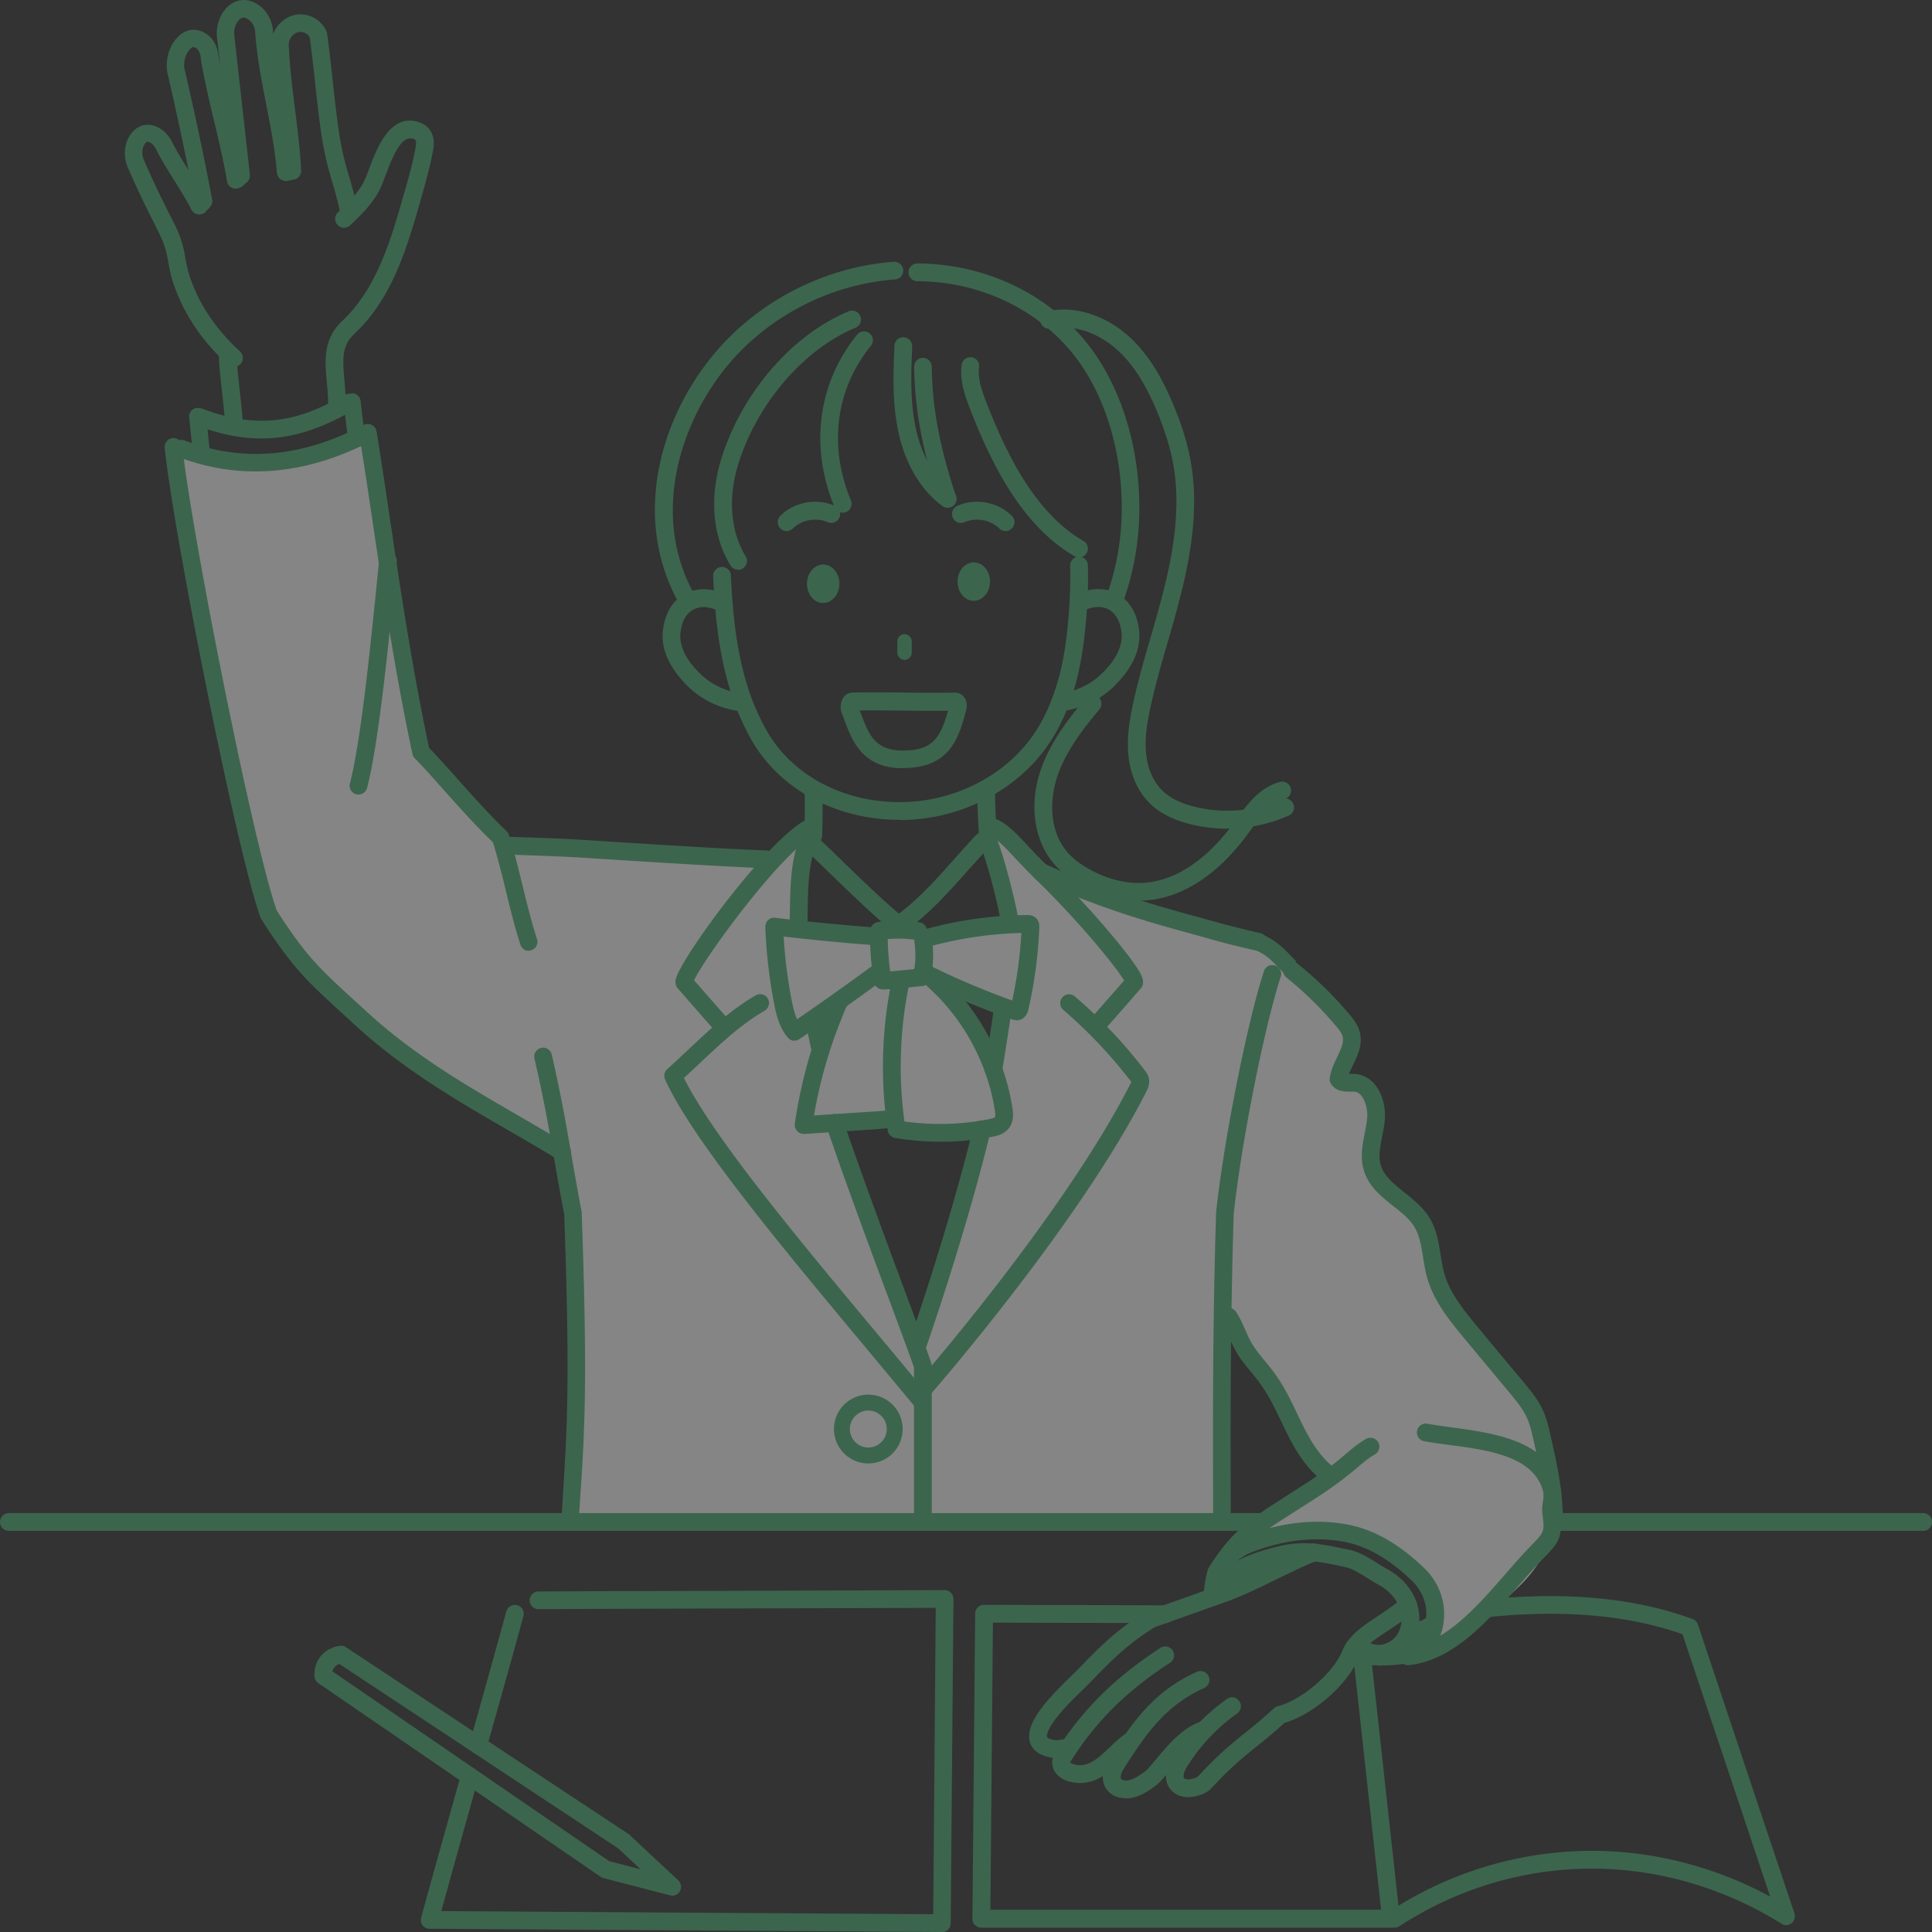 <svg xmlns="http://www.w3.org/2000/svg" width="170" height="170" fill="none"><rect width="100%" height="100%" fill="#333333" stroke="none"/><g clip-path="url(#a)" opacity=".4"><path fill="#fff" d="m80.795 81.932-3.144-.19c-.148.274-.306.55-.454.825q-4.463-.51-8.927-1.016c-.137 3.269.401 6.38 1.572 9.352 1.351-.962 2.691-1.936 4.042-2.898-.38.835-.76 1.756-1.13 2.761a33 33 0 0 0-.6 1.799s-.222.709-.423 1.47c-.517 1.936-.897 4.232-.981 4.782 2.627-.306 5.255-.158 7.892-.465.096.434.19.867.296 1.301 7.386.455 9.55-.941 9.55-.941.58-.201-1.32-6.539-4.717-11.628 2.015.677 4.03 1.344 6.035 2.02a54.6 54.6 0 0 0 .823-7.744c-3.06.022-6.12.561-9.18 1.355-.221-.254-.443-.508-.654-.762z"/><path fill="#fff" d="M136.614 131.531c-.042-1.185-.158-3.851-1.351-6.612-.664-1.545-2.025-3.153-4.758-6.37-2.87-3.396-3.303-3.512-3.852-4.888-1.118-2.803.095-3.766-1.118-5.914-1.478-2.624-3.778-2.031-4.506-4.327-.538-1.714.559-2.613.053-5.311a9.6 9.6 0 0 0-1.024-2.825c-.802-.074-1.593-.138-2.395-.212.485-.592 1.625-2.169 1.256-3.883-.116-.529-.38-1.1-2.068-2.867a46 46 0 0 0-3.335-3.163c-1.076-.783-2.142-1.566-3.218-2.349-6.015-1.799-12.019-3.587-18.033-5.385-1.804-1.735-3.62-3.47-5.424-5.206l2.121 8.782c.549.116 1.098.243 1.646.36l-.823 7.744-1.52-.317c-.263 1.724-.527 3.449-.801 5.173.338 1.672.675 3.344 1.013 5.005-.707.264-1.414.529-2.121.804-1.857 6.02-3.725 12.04-5.582 18.06-2.459-6.38-4.928-12.749-7.386-19.129-.992.127-1.984.254-2.976.37.549-2.073 1.097-4.147 1.646-6.231-.306-1.016-.601-2.032-.907-3.047-.496.36-.992.709-1.488 1.068a24.4 24.4 0 0 1-1.171-4.898 23.3 23.3 0 0 1-.159-4.423c.676.096 1.351.18 2.037.275a33.094 33.094 0 0 1 .918-8.983c-1.52 1.207-2.364 1.588-3.883 2.805-6.975-.614-16.683-.614-23.14-1.228-.211.254-6.025-6.781-7.218-8.21-.506-.613-4.347-27.994-4.674-28.09-2.364 2.518-14.614 4-17.126 1.238.148 1.164 5.74 34.047 7.292 37.411.76 1.64 1.181 5.068 2.722 6.147-.211.265 9.138 9.554 13.285 12.284.538.349 10.224 5.723 10.71 6.178 1.466 1.386 2.1 26.556.749 32.576h57.718c.032-5.988.074-11.987.106-17.975.527.931 1.35 2.285 2.49 3.862.791 1.089 1.15 1.481 1.699 2.253.77 1.079 1.741 2.698 2.575 4.962l2.532 2.931a4661 4661 0 0 0-7.334 5.332c1.647-.529 4.601-1.217 8.062-.487 2.532.529 4.2 1.577 4.696 1.905 1.276.836 2.532 1.661 3.239 3.248 1.024 2.317.158 4.655-.137 5.353a31.3 31.3 0 0 0 4.864-3.089c2.712-2.105 5.086-3.957 5.878-7.067.295-1.154.263-2.042.2-3.619z"/><path fill="#48AE74" d="M72.195 93.22a.78.78 0 0 1-.76-.624c-.168-.793-.39-1.872-.516-2.518a.78.78 0 1 1 1.53-.307c.126.646.358 1.725.517 2.519a.792.792 0 0 1-.76.952zM81.207 134.271a.78.78 0 0 1-.781-.783v-13.151c-.243-.73-1.013-2.803-1.973-5.396-1.668-4.475-3.957-10.611-5.751-15.88a.78.78 0 0 1 .485-.995.777.777 0 0 1 .992.487c1.794 5.248 4.073 11.363 5.74 15.838 1.066 2.867 1.836 4.941 2.037 5.597a.8.8 0 0 1 .031.233v13.267a.78.78 0 0 1-.78.783M70.264 82.006h-.02a.78.78 0 0 1-.76-.804c0-.328.01-.667.02-1.037.032-2.084.075-4.666.908-6.443a.78.78 0 0 1 1.045-.37c.39.18.559.655.37 1.047-.697 1.47-.729 3.872-.76 5.798 0 .37-.011.72-.022 1.058a.783.783 0 0 1-.78.761zM87.411 94.871s-.084 0-.127-.01a.786.786 0 0 1-.643-.9c.264-1.566.58-3.608.812-5.195a.784.784 0 0 1 .887-.656.785.785 0 0 1 .654.89c-.232 1.597-.549 3.639-.813 5.215a.78.78 0 0 1-.77.656"/><path fill="#48AE74" d="M80.732 119.152a.775.775 0 0 1-.739-1.037c.032-.095 3.503-10.04 5.645-18.917a.79.79 0 0 1 .94-.582.79.79 0 0 1 .58.942c-2.153 8.951-5.656 18.97-5.688 19.065a.78.78 0 0 1-.738.519zM88.804 81.646a.78.78 0 0 1-.77-.666c-.2-1.355-1.372-5.936-1.92-6.899a.78.78 0 0 1 .295-1.068.78.78 0 0 1 1.065.296c.686 1.206 1.89 6.052 2.1 7.427a.785.785 0 0 1-.654.889h-.116z"/><path fill="#48AE74" d="M81.143 124.114a.78.78 0 0 1-.601-.285c-1.33-1.608-2.754-3.312-4.115-4.952-7.608-9.12-15.47-18.547-17.907-23.89a.8.8 0 0 1 .19-.91c.602-.539 1.203-1.11 1.794-1.66 1.857-1.746 3.778-3.555 5.993-4.835a.786.786 0 0 1 1.066.285.79.79 0 0 1-.285 1.069c-2.057 1.185-3.915 2.93-5.708 4.623-.454.424-.918.868-1.393 1.291 2.606 5.237 10.14 14.273 17.442 23.022a1268 1268 0 0 1 4.126 4.962.78.78 0 0 1-.106 1.101.82.82 0 0 1-.496.179M96.75 90.703a.785.785 0 0 1-.58-1.301c.41-.456 1.434-1.64 2.194-2.498.242-.285.422-.486.548-.624-.717-1.238-4.178-5.438-7.818-8.95l-.032-.032c-.644-.624-1.203-1.228-1.699-1.746-.897-.963-1.614-1.725-2.269-2.02a.783.783 0 0 1 .644-1.428c.94.422 1.752 1.29 2.765 2.38a45 45 0 0 0 1.646 1.692 83 83 0 0 1 5.814 6.264c.812.973 1.467 1.82 1.91 2.465.464.677 1.044 1.513.464 2.116-.042.042-.412.465-.802.92-.75.857-1.783 2.042-2.205 2.508a.8.8 0 0 1-.58.264zm2.458-4.772-.01.01z"/><path fill="#48AE74" d="M63.258 90.703a.77.77 0 0 1-.58-.265c-.39-.444-1.33-1.513-2.079-2.37-.443-.508-.865-.994-.929-1.058a.9.9 0 0 1-.221-.783c.274-1.693 8.061-12.368 11.501-14.103a.775.775 0 0 1 1.045.35.78.78 0 0 1-.348 1.047c-2.839 1.439-9.645 10.707-10.573 12.738.137.159.359.413.696.793.707.815 1.678 1.915 2.068 2.35a.776.776 0 0 1-.063 1.1.76.76 0 0 1-.517.2m-2.47-4.772.012.01zM81.386 122.845a.776.776 0 0 1-.59-1.291c.126-.148 12.84-14.728 18.676-26.196.02-.032.053-.106.074-.159a42.51 42.51 0 0 0-5.983-6.337.777.777 0 0 1-.085-1.1.77.77 0 0 1 1.098-.085 43 43 0 0 1 6.141 6.485c.116.159.316.413.38.762.095.497-.127.92-.243 1.153-5.92 11.649-18.761 26.366-18.888 26.514a.77.77 0 0 1-.59.264z"/><path fill="#48AE74" d="M71.12 75.415h-.032a.77.77 0 0 1-.75-.805c0-.158.021-.2.275-.835.052-.138.126-.318.168-.424.043-1.428.043-2.264.022-3.66 0-.434.337-.783.77-.794.422 0 .78.339.791.773.021 1.46.032 2.306-.02 3.85 0 .16-.022.202-.275.837-.064.158-.159.402-.19.486a.78.78 0 0 1-.75.582zM86.957 74.843a.79.79 0 0 1-.78-.72c-.085-1.026-.19-3.702-.18-4.475 0-.433.37-.772.791-.772.433 0 .77.37.77.793-.01.72.096 3.344.18 4.317a.783.783 0 0 1-.707.846h-.063z"/><path fill="#48AE74" d="M78.474 81.646a.77.77 0 0 1-.496-.18c-1.34-1.121-3.461-3.174-5.012-4.676a80 80 0 0 0-1.583-1.513l-.327-.296a.785.785 0 0 1-.053-1.1.78.78 0 0 1 1.097-.053s.053.042.117.105l.21.201c.338.318.93.879 1.604 1.545 1.53 1.481 3.63 3.513 4.928 4.592.327.275.38.772.095 1.1a.78.78 0 0 1-.601.286z"/><path fill="#48AE74" d="M79.075 82.154a.76.76 0 0 1-.644-.339.783.783 0 0 1 .201-1.09c1.994-1.375 3.714-3.31 5.37-5.173a109 109 0 0 1 1.837-2.031.78.78 0 0 1 1.108-.032.787.787 0 0 1 .031 1.11c-.601.646-1.213 1.334-1.804 1.99-1.72 1.936-3.503 3.936-5.656 5.427a.76.76 0 0 1-.443.138M67.415 76.398h-.031c-4.084-.158-11.354-.624-16.166-.93-2.3-.149-5.94-.244-6.531-.276a.79.79 0 0 1-.75-.814.787.787 0 0 1 .813-.752c.612.032 4.168.117 6.563.276 4.801.306 12.061.782 16.123.93a.78.78 0 0 1 .75.815.78.78 0 0 1-.781.751zM50.195 134.271h-.053a.78.78 0 0 1-.728-.836c.042-.592.074-1.153.106-1.692.063-.963.116-1.873.168-2.762v-.021c.306-5.216.38-10.072-.042-22.112-.37-1.894-.644-3.502-.918-5.058-.453-2.645-.886-5.13-1.699-8.643a.79.79 0 0 1 .58-.942.787.787 0 0 1 .94.582c.812 3.555 1.255 6.073 1.71 8.728.274 1.566.548 3.185.917 5.089 0 .043.01.085.01.127.423 12.136.349 17.045.043 22.314v.021c-.053.899-.116 1.809-.18 2.772-.031.539-.073 1.1-.105 1.693a.777.777 0 0 1-.78.73zM110.709 83.667c-.052 0-.116 0-.168-.021-2.185-.487-3.366-.825-4.612-1.175-.4-.116-.801-.222-1.255-.349-4.738-1.29-8.442-2.465-13.39-4.676a.797.797 0 0 1-.401-1.037.794.794 0 0 1 1.034-.402c4.853 2.169 8.504 3.322 13.158 4.592.464.127.876.243 1.277.349 1.287.36 2.395.667 4.526 1.153a.777.777 0 0 1 .591.931.79.79 0 0 1-.76.614zM107.523 134.271a.78.78 0 0 1-.781-.783v-1.777c-.021-7.205-.032-15.373.264-24.99v-.064c.686-6.337 2.722-16.632 4.21-21.202a.77.77 0 0 1 .981-.497.774.774 0 0 1 .496.984c-1.456 4.475-3.461 14.6-4.136 20.853-.296 9.575-.285 17.711-.264 24.905v1.778a.78.78 0 0 1-.781.783zM85.702 49.483c-.792 0-1.435.74-1.446 1.682 0 .931.633 1.703 1.414 1.703.791 0 1.435-.74 1.446-1.682 0-.93-.633-1.703-1.414-1.703M72.449 49.673c-.792 0-1.435.74-1.446 1.683 0 .93.633 1.703 1.414 1.703.791 0 1.435-.74 1.446-1.682 0-.931-.633-1.704-1.414-1.704M79.423 67.596c-3.545 0-4.453-2.433-5.117-4.221-.085-.223-.159-.434-.243-.635-.169-.402-.106-.974.137-1.344a.97.97 0 0 1 .77-.455c1.52-.032 3.06-.021 4.548 0 1.478.021 3.008.032 4.495 0 .306 0 .602.127.802.381.233.296.317.709.211 1.1-.707 2.825-1.614 5.163-5.613 5.163zm-3.777-5.089c.042.106.084.212.126.328.644 1.714 1.193 3.206 3.662 3.206s3.282-.931 3.978-3.502c-1.309.02-2.617 0-3.894-.01-1.266-.011-2.574-.033-3.872-.011z"/><path fill="#48AE74" d="M79.128 72.135q-.539 0-1.076-.032c-2.47-.159-4.854-.857-6.89-2.02-2.174-1.239-3.937-2.995-5.097-5.08a21.8 21.8 0 0 1-1.868-4.443c-1.023-3.375-1.308-6.877-1.446-9.86v-.032a.78.78 0 0 1 .781-.783c.433 0 .77.339.781.762.137 2.878.412 6.253 1.382 9.469a20 20 0 0 0 1.742 4.126c1.023 1.83 2.585 3.386 4.516 4.486 1.836 1.047 3.978 1.682 6.215 1.82 2.88.19 5.73-.455 8.23-1.841 2.079-1.153 3.778-2.772 4.928-4.666.802-1.322 1.424-2.856 1.878-4.55l.021-.073c.76-2.9 1.013-7.026.94-9.639a.78.78 0 1 1 1.56-.042c.085 2.687-.189 6.94-.96 9.987l-.02.096c-.486 1.872-1.182 3.576-2.069 5.036-1.287 2.126-3.186 3.936-5.508 5.226a16.43 16.43 0 0 1-8.008 2.074z"/><path fill="#48AE74" d="M64.936 62.55s-.085 0-.137-.011c-1.172-.201-2.881-.752-4.327-2.201-1.656-1.661-2.374-3.354-2.12-5.036.274-1.862 1.245-2.709 2.004-3.09 1.646-.825 3.26-.02 3.567.149a.785.785 0 0 1-.76 1.375c-.042-.021-1.129-.614-2.11-.116-.633.317-1.024.962-1.161 1.925-.264 1.756 1.203 3.216 1.678 3.693 1.16 1.153 2.532 1.597 3.492 1.767a.784.784 0 0 1-.137 1.555zM93.637 62.55a.78.78 0 0 1-.77-.646.79.79 0 0 1 .632-.91c.95-.17 2.332-.603 3.493-1.767.486-.476 1.942-1.947 1.678-3.692-.148-.963-.538-1.608-1.16-1.926-.982-.497-2.069.095-2.111.116a.785.785 0 0 1-.76-1.375c.306-.17 1.92-.973 3.567-.148.76.38 1.73 1.227 2.004 3.09.254 1.682-.464 3.374-2.12 5.035-1.446 1.45-3.145 1.99-4.327 2.201-.042 0-.095.01-.137.01zM88.487 46.732a.77.77 0 0 1-.548-.222c-.781-.772-2.068-1.005-3.07-.56a.78.78 0 0 1-1.035-.403.783.783 0 0 1 .401-1.037c1.593-.709 3.567-.349 4.801.878a.787.787 0 0 1 0 1.111.77.77 0 0 1-.56.233zM69.22 46.732a.78.78 0 0 1-.56-.233.797.797 0 0 1 0-1.11c1.235-1.228 3.208-1.588 4.802-.879.39.18.57.635.4 1.037a.794.794 0 0 1-1.033.402c-1.003-.444-2.29-.211-3.071.56a.77.77 0 0 1-.549.223z"/><path stroke="#48AE74" stroke-linecap="round" stroke-linejoin="round" stroke-width="1.27" d="M79.592 56.434v.995"/><path fill="#48AE74" d="M64.946 50.128a.77.77 0 0 1-.664-.37c-1.552-2.508-1.868-5.861-.866-9.215.823-2.762 2.28-5.45 4.221-7.777 2.047-2.454 4.474-4.306 7.038-5.374.401-.17.855.02 1.024.423a.78.78 0 0 1-.422 1.026c-4.601 1.904-8.758 6.792-10.362 12.157-.866 2.92-.612 5.819.696 7.945a.78.78 0 0 1-.253 1.08.74.74 0 0 1-.412.116z"/><path fill="#48AE74" d="M74.158 45.113a.78.78 0 0 1-.718-.476c-2.215-5.28-1.477-10.96 1.984-15.193a.773.773 0 0 1 1.098-.105c.337.275.38.772.105 1.1-3.091 3.777-3.746 8.855-1.751 13.585a.786.786 0 0 1-.718 1.09M83.38 44.669a.83.83 0 0 1-.464-.148c-1.857-1.365-3.218-3.618-3.83-6.348-.57-2.518-.507-5.11-.38-7.755a.765.765 0 0 1 .812-.74c.433.02.76.38.75.814-.117 2.539-.18 5.015.348 7.342.527 2.36 1.677 4.296 3.24 5.438a.78.78 0 0 1-.465 1.408z"/><path fill="#48AE74" d="M83.38 44.669a.78.78 0 0 1-.738-.54c-1.478-4.465-2.153-8.115-2.206-11.85 0-.433.338-.782.77-.793.423 0 .77.339.781.772.043 3.608.686 7.004 2.121 11.374a.77.77 0 0 1-.496.984.7.7 0 0 1-.242.042zM94.956 49.06a.75.75 0 0 1-.39-.106c-4.76-2.75-7.419-8.38-9.213-12.971-.474-1.217-.917-2.529-.738-3.883a.777.777 0 1 1 1.54.212c-.137.994.233 2.041.644 3.11 1.699 4.348 4.2 9.67 8.536 12.178.37.211.507.698.285 1.068a.78.78 0 0 1-.675.392zM60.293 53.25a.77.77 0 0 1-.686-.413c-1.91-3.555-2.459-7.681-1.562-11.945.813-3.894 2.818-7.692 5.624-10.697 3.884-4.137 9.339-6.75 14.995-7.162a.78.78 0 0 1 .116 1.555c-5.266.38-10.352 2.814-13.97 6.676-4.602 4.909-7.756 13.521-3.831 20.821a.783.783 0 0 1-.686 1.154z"/><path fill="#48AE74" d="M98.1 53.461a.8.8 0 0 1-.264-.042.785.785 0 0 1-.464-1.005 22.7 22.7 0 0 0 1.33-7.502c.063-5.523-1.7-10.855-4.717-14.283-3.271-3.724-8.104-5.861-13.264-5.882a.78.78 0 0 1-.78-.783c0-.434.358-.772.78-.783 5.603.021 10.858 2.36 14.425 6.411 3.26 3.703 5.17 9.438 5.107 15.342a24.4 24.4 0 0 1-1.425 8.02.78.78 0 0 1-.739.517z"/><path fill="#48AE74" d="M107.955 72.918a13.2 13.2 0 0 1-3.155-.381c-1.603-.392-2.806-1.016-3.693-1.915-1.055-1.058-1.71-2.624-1.836-4.38-.116-1.566.159-3.08.465-4.497.422-1.915.97-3.82 1.508-5.66.465-1.598.94-3.259 1.33-4.899.992-4.19 1.192-7.522.633-10.495-.243-1.302-.675-2.687-1.298-4.243-1.055-2.592-2.195-4.39-3.598-5.66-1.72-1.555-3.957-2.275-5.835-1.873a.79.79 0 0 1-.929-.603.79.79 0 0 1 .602-.93c2.406-.509 5.096.327 7.207 2.242 1.582 1.439 2.849 3.418 3.988 6.232.676 1.65 1.129 3.131 1.393 4.539.602 3.195.401 6.74-.644 11.15a104 104 0 0 1-1.35 4.974c-.528 1.82-1.066 3.692-1.477 5.565-.285 1.29-.539 2.676-.433 4.03.105 1.397.601 2.603 1.393 3.397.675.688 1.646 1.174 2.954 1.492a11.9 11.9 0 0 0 7.587-.677c.39-.18.855 0 1.034.402a.783.783 0 0 1-.401 1.036 13.35 13.35 0 0 1-5.434 1.143z"/><path fill="#48AE74" d="M100.179 79.266c-1.667 0-3.409-.477-5.065-1.397-1.002-.56-1.783-1.174-2.385-1.873-1.678-1.957-2.163-4.983-1.266-7.903.78-2.54 2.427-4.708 4.084-6.676a.78.78 0 0 1 1.097-.095c.327.275.37.772.095 1.1-1.551 1.841-3.081 3.862-3.778 6.126-.58 1.894-.643 4.57.95 6.422.475.56 1.118 1.058 1.963 1.524 1.53.846 3.123 1.259 4.611 1.195 3.756-.158 6.584-3.258 7.935-5.089.105-.148.211-.285.316-.434.982-1.354 2.09-2.888 3.883-3.364a.79.79 0 0 1 .961.55.79.79 0 0 1-.549.963c-1.256.338-2.153 1.576-3.018 2.772-.105.148-.222.296-.327.444-1.52 2.053-4.717 5.534-9.127 5.713h-.37zM77.809 87.063c-.412 0-.485-.064-.633-.19-.243-.201-.327-.265-.507-2.212-.063-.687-.158-1.957-.095-2.803a.79.79 0 0 1 .676-.72 12.9 12.9 0 0 1 3.661.021.79.79 0 0 1 .665.868c.222.106.39.317.422.582a9.7 9.7 0 0 1-.116 3.534.8.8 0 0 1-.675.613c-1.995.212-2.913.307-3.398.307m.306-4.433c0 .92.116 2.127.211 2.846.39-.032 1.045-.095 2.132-.201a8.5 8.5 0 0 0 0-2.423c0-.053-.011-.116 0-.17a11.4 11.4 0 0 0-2.332-.052z"/><path fill="#48AE74" d="M69.916 91.58a.77.77 0 0 1-.59-.274c-.74-.868-1.014-1.99-1.204-2.963a44.4 44.4 0 0 1-.78-6.782c0-.232.084-.444.253-.603a.75.75 0 0 1 .622-.2c2.923.349 5.899.634 8.843.856a.78.78 0 0 1 .717.836.773.773 0 0 1-.833.72 202 202 0 0 1-7.988-.762c.105 1.883.348 3.766.707 5.618.116.571.243 1.164.475 1.661a255 255 0 0 0 6.468-4.592.78.78 0 0 1 .918 1.259 282 282 0 0 1-7.165 5.068.76.76 0 0 1-.443.138zM89.469 89.772c-.19 0-.338-.053-.412-.074a70.5 70.5 0 0 1-8.24-3.492.78.78 0 0 1-.349-1.047.775.775 0 0 1 1.045-.35 69 69 0 0 0 7.555 3.228c.422-1.958.696-3.957.802-5.946-2.68.074-5.35.455-7.935 1.153a.787.787 0 0 1-.96-.55.79.79 0 0 1 .548-.963 35 35 0 0 1 8.895-1.217c.116 0 .486 0 .77.296.275.297.264.646.264.762a39.3 39.3 0 0 1-.97 7.28c-.148.645-.56.835-.781.898a1 1 0 0 1-.232.032z"/><path fill="#48AE74" d="M70.708 99.77a.77.77 0 0 1-.57-.254.8.8 0 0 1-.2-.645 43 43 0 0 1 1.255-5.798c.38-1.302.834-2.603 1.34-3.862l.042-.116c.296-.741.517-1.26.707-1.534a.78.78 0 0 1 1.087-.191c.348.254.443.74.19 1.09-.084.116-.264.529-.528 1.217l-.052.126a40.764 40.764 0 0 0-2.353 8.348l5.297-.35c.284-.02.559-.041.833-.062a.783.783 0 0 1 .865.687.79.79 0 0 1-.696.868c-.306.032-.601.053-.897.074l-6.278.412h-.053z"/><path fill="#48AE74" d="M82.705 100.457a23.5 23.5 0 0 1-3.946-.328.77.77 0 0 1-.644-.656 37.6 37.6 0 0 1 .274-12.812.78.78 0 1 1 1.53.307 36 36 0 0 0-.337 11.712c2.48.349 4.98.285 7.439-.201.369-.074.485-.138.517-.17.02-.031.074-.148 0-.602-.633-4.127-2.786-8.094-5.899-10.866a.776.776 0 0 1-.063-1.1.77.77 0 0 1 1.097-.064c3.387 3.015 5.72 7.31 6.405 11.797.064.38.18 1.164-.306 1.798-.422.55-1.087.677-1.445.752a24.3 24.3 0 0 1-4.611.444zM136.751 134.271a.79.79 0 0 1-.781-.751c-.105-2.656-.453-4.2-1.023-6.75l-.053-.243c-.137-.614-.295-1.27-.57-1.841-.358-.762-.928-1.45-1.487-2.127-1.33-1.598-2.702-3.237-4.052-4.867-1.161-1.407-2.617-3.163-3.208-5.269-.169-.603-.264-1.206-.359-1.798-.158-.984-.306-1.915-.76-2.666-.422-.699-1.129-1.259-1.867-1.841-1.066-.847-2.163-1.725-2.585-3.143-.338-1.132-.127-2.232.084-3.29.084-.413.158-.815.2-1.196.085-.772-.116-1.597-.495-2.063-.19-.232-.401-.349-.655-.37h-.327c-.485 0-1.213 0-1.667-.635a.8.8 0 0 1-.137-.571c.095-.677.38-1.27.654-1.841.327-.688.612-1.28.475-1.81-.084-.317-.327-.623-.602-.94a31.6 31.6 0 0 0-4.336-4.243.79.79 0 0 1-.127-1.1.784.784 0 0 1 1.097-.128 33 33 0 0 1 4.559 4.455c.369.444.749.93.918 1.555.285 1.09-.169 2.042-.581 2.888-.126.275-.263.54-.358.804h.095c.147 0 .306 0 .475.01.675.064 1.266.392 1.719.942.644.794.971 2.032.845 3.227-.053.455-.138.9-.222 1.333-.179.921-.348 1.778-.116 2.54.285.952 1.15 1.639 2.058 2.37.812.645 1.656 1.322 2.226 2.253.623 1.016.802 2.148.971 3.238.095.571.179 1.11.316 1.618.507 1.788 1.784 3.333 2.913 4.698a694 694 0 0 0 4.041 4.856c.622.751 1.266 1.513 1.709 2.465.338.72.528 1.492.676 2.169l.052.243c.591 2.635.95 4.232 1.066 7.036a.78.78 0 0 1-.749.815h-.032zM116.766 130.42a.8.8 0 0 1-.496-.18c-1.772-1.481-2.669-3.343-3.524-5.142-.559-1.174-1.14-2.391-1.973-3.502a16 16 0 0 0-.676-.846c-.443-.54-.907-1.1-1.287-1.746a11 11 0 0 1-.654-1.344c-.222-.486-.422-.952-.686-1.364a.786.786 0 0 1 .232-1.08.78.78 0 0 1 1.076.233c.328.519.57 1.058.802 1.587.19.423.359.825.581 1.185.316.529.717 1.026 1.139 1.534.243.297.486.593.728.91.929 1.238 1.541 2.529 2.132 3.767.823 1.724 1.604 3.354 3.113 4.623.327.275.38.772.105 1.1a.78.78 0 0 1-.601.286z"/><path fill="#48AE74" d="M107.016 139.159a.63.63 0 0 1-.337-.085.78.78 0 0 1-.359-1.047c.01-.032.032-.053.042-.074.222-.349.412-.656.602-.92 0-.011.01-.022.021-.032 1.055-1.524 2.089-2.571 3.703-3.714.19-.137.401-.285.665-.465.697-.466 1.404-.91 2.089-1.355 1.53-.973 3.113-1.978 4.506-3.131l.412-.349c.569-.487 1.16-.984 1.846-1.376a.79.79 0 0 1 1.066.296.79.79 0 0 1-.296 1.069c-.559.317-1.065.751-1.604 1.206-.147.127-.284.243-.432.36-1.477 1.227-3.092 2.253-4.664 3.248-.675.434-1.382.878-2.058 1.322-.253.17-.453.307-.633.434-1.477 1.048-2.384 1.957-3.334 3.354 0 0-.011.021-.021.032-.169.243-.348.518-.538.836a.78.78 0 0 1-.676.381zM123.878 146.523a.777.777 0 0 1-.77-.698.776.776 0 0 1 .696-.857c3.335-.349 6.152-3.587 8.632-6.433.601-.688 1.171-1.344 1.73-1.947.232-.243.433-.455.612-.645 1.119-1.153 1.14-1.174.939-2.751-.053-.412 0-.783.053-1.111.042-.307.084-.571.032-.793-.792-3.143-4.78-3.682-8.294-4.148-.781-.105-1.509-.201-2.195-.328a.77.77 0 0 1-.622-.909.77.77 0 0 1 .907-.625c.644.117 1.361.212 2.121.318 3.809.518 8.547 1.153 9.592 5.321.126.519.063.995 0 1.408-.043.254-.074.497-.053.687.274 2.233-.053 2.677-1.372 4.031-.179.18-.38.392-.601.625-.549.581-1.098 1.216-1.689 1.893-2.669 3.069-5.708 6.549-9.644 6.962h-.084zM92.93 154.691c-.127 0-.254 0-.38-.032-1.298-.201-1.762-.846-1.92-1.344-.518-1.661 1.624-3.904 3.671-5.882.2-.201.38-.37.486-.476 1.9-1.989 3.545-3.619 5.972-5.089l.085-.053.042-.021s.095-.053.158-.074c1.161-.402 2.796-.984 4.696-1.661l1.688-.603c1.298-.466 2.849-1.217 4.347-1.958 1.319-.645 2.575-1.259 3.588-1.64a.777.777 0 0 1 1.002.466.78.78 0 0 1-.464 1.005c-.939.349-2.163.952-3.451 1.576-1.54.752-3.133 1.534-4.505 2.021l-1.688.603c-1.858.656-3.472 1.238-4.622 1.64-.011 0-.021.011-.032.021 0 0-.01 0-.021.011-2.258 1.375-3.84 2.941-5.656 4.846-.126.126-.306.296-.527.518-.623.603-1.562 1.502-2.3 2.412-1.108 1.376-.982 1.841-.971 1.862.02.064.18.191.665.275.19.032.643-.021 1.086-.158a.783.783 0 0 1 .475 1.491c-.4.127-.939.244-1.435.244z"/><path fill="#48AE74" d="M95.03 156.891c-.264 0-.528-.031-.813-.095-.728-.159-1.298-.582-1.52-1.143-.19-.465-.137-.973.148-1.428 2.343-3.735 5.202-6.581 9.265-9.226a.77.77 0 0 1 1.076.233.776.776 0 0 1-.232 1.079c-3.915 2.55-6.542 5.174-8.79 8.75v.011c.053.053.18.137.401.19 1.14.254 1.92-.402 3.07-1.502.37-.36.75-.72 1.161-1.037a.786.786 0 0 1 1.098.148.79.79 0 0 1-.148 1.1c-.337.265-.675.582-1.034.921-.939.899-2.079 1.999-3.672 1.999z"/><path fill="#48AE74" d="M99.081 158.235c-.137 0-.274 0-.411-.032-.56-.084-1.024-.359-1.309-.772-.496-.698-.422-1.672.212-2.656 2.184-3.428 4.02-5.988 7.744-7.67.391-.18.855 0 1.035.391a.787.787 0 0 1-.391 1.037c-3.334 1.503-5.033 3.883-7.07 7.089-.274.423-.327.783-.242.91.031.042.137.105.274.127.58.095 1.245-.36 1.878-.826.159-.116.517-.55.844-.941 1.045-1.259 2.491-2.984 4.137-3.439a.79.79 0 0 1 .96.55.79.79 0 0 1-.549.963c-1.182.318-2.49 1.894-3.355 2.931-.464.561-.802.963-1.108 1.195-.591.445-1.541 1.154-2.649 1.154z"/><path fill="#48AE74" d="M104.526 158.129c-.644 0-1.224-.264-1.572-.73-.327-.423-.718-1.365.243-2.888a17 17 0 0 1 2.237-2.846 18.3 18.3 0 0 1 2.521-2.169.77.77 0 0 1 1.087.19.773.773 0 0 1-.19 1.09 16.4 16.4 0 0 0-2.3 1.978 16.6 16.6 0 0 0-2.036 2.593c-.37.581-.423.973-.328 1.11.064.075.254.138.475.106.148-.021.612-.095.781-.285 1.804-1.947 2.934-2.857 4.136-3.82.75-.603 1.52-1.227 2.522-2.148a.8.8 0 0 1 .338-.179c2.131-.551 4.896-2.931 5.687-4.91.528-1.311 1.794-2.147 3.134-3.036.623-.413 1.277-.846 1.836-1.323l.264-.232a.78.78 0 0 1 1.108.042.79.79 0 0 1-.042 1.111 7 7 0 0 1-.327.286c-.623.529-1.319.984-1.984 1.428-1.14.751-2.205 1.46-2.543 2.317-.95 2.38-3.967 5.036-6.553 5.787a44 44 0 0 1-2.458 2.084c-1.203.963-2.237 1.799-3.968 3.661-.475.508-1.15.677-1.677.762a2.3 2.3 0 0 1-.38.032z"/><path fill="#48AE74" d="M121.282 146.29c-.369 0-.738-.063-1.086-.19a.775.775 0 0 1-.454-1.005.775.775 0 0 1 1.002-.455c.697.264 1.615-.043 2.111-.688.453-.592.59-1.471.358-2.285l-.063-.191c-.295-.814-.971-1.555-1.857-2.031-.306-.169-.623-.37-.929-.561-.675-.423-1.382-.867-1.994-.994a9 9 0 0 1-.538-.117c-1.593-.328-3.092-.645-4.864-.222-1.974.476-3.525 1.016-4.728 2.095a.77.77 0 0 1-1.097-.064.775.775 0 0 1 .063-1.1c1.53-1.375 3.503-1.989 5.403-2.444 2.11-.508 3.851-.137 5.539.212.18.042.359.074.539.106.897.179 1.762.719 2.521 1.195.296.191.581.36.845.508 1.224.666 2.142 1.693 2.574 2.878.032.095.064.201.095.307.37 1.29.137 2.666-.622 3.66a3.58 3.58 0 0 1-2.807 1.397z"/><path fill="#48AE74" d="M121.166 146.533h-.876c-.422 0-.833-.01-1.15 0a.78.78 0 0 1-.812-.751.78.78 0 0 1 .749-.814c.359-.011.781 0 1.235 0 1.445.021 3.629.052 4.389-.73.317-.318.549-.773.686-1.302.106-.434.137-.878.095-1.322v-.074a4.14 4.14 0 0 0-1.266-2.466c-2.089-1.999-4.052-3.089-6.162-3.449-2.512-.423-5.287-.084-8.02 1.005-.633.254-1.319.762-1.804 1.355 0 0-.011.021-.021.021-.19.243-.349.487-.465.719 0 0 0 .021-.01.032-.116.265-.243 1.174-.243 1.629a.767.767 0 0 1-.781.783.78.78 0 0 1-.78-.783c0-.497.126-1.735.4-2.327 0-.011.011-.021.022-.032.168-.349.39-.698.675-1.026 0 0 .01-.021.021-.021.654-.783 1.562-1.45 2.427-1.788 3.007-1.185 6.067-1.566 8.853-1.09 2.427.412 4.643 1.64 6.975 3.862.949.909 1.572 2.116 1.73 3.385 0 .032 0 .074.011.117a5.6 5.6 0 0 1-.127 1.872c-.2.794-.57 1.492-1.076 2.01-1.045 1.069-2.934 1.207-4.654 1.207z"/><path fill="#48AE74" d="M123.783 145.211a.8.8 0 0 1-.432-.127.8.8 0 0 1-.222-1.09c.38-.571.95-1.026 1.593-1.269.074-.032.159-.053.232-.085.106-.032.285-.095.327-.137a.78.78 0 0 1 1.108 0 .786.786 0 0 1 0 1.11c-.306.307-.675.434-.949.519-.064.021-.116.042-.18.063-.337.127-.633.36-.833.667a.8.8 0 0 1-.654.349zM29.65 36.226a.78.78 0 0 1-.78-.783c0-.624-.064-1.238-.116-1.82-.17-1.862-.338-3.777 1.34-5.364 3.112-2.92 4.337-7.268 5.529-11.479l.032-.095c.337-1.185.675-2.402.896-3.619.032-.169.106-.56.021-.708-.02-.053-.084-.096-.168-.127-1.034-.35-1.73 1.216-2.459 3.153-.221.581-.411 1.079-.612 1.46-.654 1.206-1.646 2.147-2.522 2.983a.78.78 0 0 1-1.108-.032.787.787 0 0 1 .032-1.11c.834-.794 1.688-1.609 2.226-2.593.159-.285.338-.761.528-1.259.696-1.851 1.878-4.94 4.41-4.073.465.159.845.476 1.056.889.327.635.2 1.333.126 1.714-.232 1.28-.59 2.539-.928 3.756l-.032.095c-1.245 4.412-2.532 8.972-5.962 12.188-1.076 1.005-1.023 2.148-.854 4.073.053.624.116 1.27.116 1.958a.78.78 0 0 1-.781.783z"/><path fill="#48AE74" d="M20.608 32.322a.77.77 0 0 1-.528-.2c-2.036-1.852-3.545-3.968-4.484-6.275-.518-1.259-.665-2.074-.792-2.804-.148-.804-.274-1.491-.897-2.719-1.266-2.497-1.751-3.523-2.648-5.554-.359-.815-.37-1.735-.021-2.508.274-.603.728-1.037 1.245-1.206.992-.317 2.173.36 2.712 1.545.443.846.907 1.587 1.392 2.37a300 300 0 0 0-1.772-8.19c-.085-.37-.095-.401-.095-.443-.275-1.662.675-3.418 1.994-3.693.37-.074.992-.01 1.54.402.402.296.897.889.992 2l.127.698-.264-2.328c-.221-1.534.644-3.068 1.9-3.364.622-.148 1.308.032 1.878.487.717.56 1.129 1.439 1.15 2.423v.031a2.73 2.73 0 0 1 1.583-1.587c1.213-.434 2.553.138 3.102 1.333a1 1 0 0 1 .063.222c.159 1.122.306 2.466.465 3.894.19 1.756.39 3.576.612 4.994.242 1.576.548 2.634.875 3.745.222.762.444 1.545.665 2.529a.777.777 0 0 1-.59.93.775.775 0 0 1-.93-.592 36 36 0 0 0-.643-2.433c-.327-1.111-.654-2.264-.918-3.947-.232-1.46-.433-3.29-.623-5.067a144 144 0 0 0-.443-3.725c-.232-.402-.686-.581-1.118-.423-.507.18-.813.762-.718 1.323 0 .032 0 .074.01.106.085 1.798.307 3.576.528 5.29.222 1.745.454 3.554.539 5.417a.777.777 0 0 1-.729.814c-.063 0-.073 0-.105.021a2.2 2.2 0 0 1-.464.085.793.793 0 0 1-.834-.72c-.158-2.02-.56-4.041-.939-5.998-.39-2-.791-4.063-.96-6.168v-.053c0-.73-.39-1.1-.56-1.238-.19-.148-.411-.222-.57-.19-.305.073-.843.708-.706 1.618v.032l1.36 12.167a.79.79 0 0 1-.421.783c-.106.148-.274.296-.57.402a.79.79 0 0 1-.654-.064.75.75 0 0 1-.37-.55c-.295-1.756-.717-3.555-1.139-5.3-.422-1.767-.855-3.598-1.16-5.407v-.063c-.085-.984-.602-1.027-.687-1.027-.358.096-.907.932-.76 1.884 0 .042.043.169.085.36.865 3.734 1.657 7.48 2.353 11.15a.73.73 0 0 1-.116.572 1.3 1.3 0 0 1-.359.392v.01a.76.76 0 0 1-.696.35.76.76 0 0 1-.654-.424c-.475-.91-.971-1.703-1.499-2.55-.527-.835-1.065-1.693-1.561-2.655a.1.1 0 0 0-.022-.043c-.242-.56-.685-.75-.822-.708-.043.01-.18.105-.296.36-.084.18-.232.655.021 1.237.886 2 1.361 3.026 2.617 5.48.728 1.429.886 2.307 1.034 3.153.127.677.253 1.386.707 2.487.855 2.095 2.237 4.01 4.094 5.713a.797.797 0 0 1 .053 1.11.8.8 0 0 1-.58.255z"/><path fill="#48AE74" d="M20.566 37.95h-.032a.77.77 0 0 1-.75-.803c.011-.328-.115-1.45-.221-2.434-.158-1.428-.327-2.92-.295-3.618a.78.78 0 1 1 1.562.064c-.022.581.147 2.126.284 3.374.148 1.376.243 2.243.232 2.656a.774.774 0 0 1-.78.751zM46.533 83.667a.78.78 0 0 1-.738-.54c-.517-1.597-.908-3.206-1.288-4.76-.337-1.397-.696-2.836-1.129-4.243-1.466-1.407-2.996-3.121-4.347-4.634-.928-1.037-1.794-2.021-2.532-2.762a.8.8 0 0 1-.211-.391c-1.562-7.375-2.617-14.474-3.546-20.737-.337-2.254-.654-4.401-.97-6.348-5.477 2.602-10.88 2.93-16.081.963a.775.775 0 0 1-.454-1.006.77.77 0 0 1 1.002-.454c5.139 1.946 10.299 1.502 15.765-1.365a.76.76 0 0 1 .707 0c.221.116.38.328.422.571.369 2.211.738 4.74 1.14 7.417.917 6.178 1.951 13.172 3.481 20.42.718.74 1.551 1.67 2.417 2.644 1.382 1.545 2.944 3.301 4.4 4.687a.84.84 0 0 1 .21.328c.476 1.513.855 3.047 1.214 4.528.37 1.524.76 3.11 1.256 4.645a.776.776 0 0 1-.507.984c-.084.021-.158.042-.242.042z"/><path fill="#48AE74" d="M49.467 102.129a.7.7 0 0 1-.401-.116c-1.498-.91-2.965-1.757-4.39-2.582-4.759-2.761-9.243-5.374-13.57-9.352q-.598-.553-1.118-1.027c-2.954-2.708-4.305-3.946-7.006-8.189-.032-.053-.053-.106-.074-.158-2.079-5.798-7.587-33.465-8.42-41.294a.776.776 0 0 1 .696-.857.775.775 0 0 1 .855.698c.823 7.734 6.225 34.935 8.304 40.85 2.564 4.01 3.778 5.12 6.7 7.797.349.317.718.656 1.119 1.026 4.189 3.862 8.61 6.433 13.295 9.152 1.425.825 2.902 1.682 4.41 2.603a.79.79 0 0 1-.4 1.46zM22.992 38.585c-1.825 0-3.693-.391-5.708-1.153a.775.775 0 0 1-.454-1.005.77.77 0 0 1 1.003-.455c5.202 1.968 8.736.942 12.43-1.206a.786.786 0 0 1 1.065.285.79.79 0 0 1-.285 1.07c-2.86 1.65-5.413 2.464-8.05 2.464"/><path fill="#48AE74" d="M31.55 69.913c-.063 0-.127 0-.2-.021a.78.78 0 0 1-.56-.952c.96-3.682 1.804-12.125 2.322-17.172.094-.952.179-1.798.253-2.497a.78.78 0 0 1 .854-.698.78.78 0 0 1 .697.857c-.074.698-.158 1.545-.253 2.486-.549 5.417-1.372 13.617-2.364 17.415a.79.79 0 0 1-.76.582zM59.143 166.794c-.063 0-.127 0-.2-.021l-5.867-1.523a.8.8 0 0 1-.243-.117L28.015 148.11a.78.78 0 0 1-.338-.571 2.56 2.56 0 0 1 .454-1.693c.623-.857 1.551-1.005 1.825-1.026a.74.74 0 0 1 .497.127l24.849 16.43s.074.053.105.085l4.274 3.989a.77.77 0 0 1 .148.952.77.77 0 0 1-.686.402zm-5.54-3.026 2.754.709-1.973-1.841-24.522-16.219a.95.95 0 0 0-.465.339 1.2 1.2 0 0 0-.147.307l24.343 16.695z"/><path fill="#48AE74" d="M42.08 154.352c-.073 0-.137 0-.21-.032a.783.783 0 0 1-.539-.962c1.298-4.635 2.438-8.697 3.219-11.564a.783.783 0 0 1 .96-.551c.411.117.665.54.549.963-.781 2.878-1.92 6.941-3.23 11.575a.776.776 0 0 1-.748.571"/><path fill="#48AE74" d="m82.874 170-45.077-.286a.76.76 0 0 1-.612-.306.78.78 0 0 1-.127-.678c.855-3.131 2.153-7.765 3.524-12.643a.78.78 0 0 1 .96-.539c.412.116.655.55.539.962a2360 2360 0 0 0-3.25 11.649l43.283.275.222-26.958c-3.42.021-10.172.032-16.714.053-7.418.021-15.09.042-18.276.064a.779.779 0 0 1-.01-1.556c3.186-.021 10.857-.042 18.275-.063 7.09-.021 14.424-.042 17.495-.064a.79.79 0 0 1 .791.794l-.242 28.534a.77.77 0 0 1-.781.773zM122.696 169.619h-36.35a.8.8 0 0 1-.56-.233.74.74 0 0 1-.222-.56l.243-26.842a.77.77 0 0 1 .781-.772c2.343 0 5.16.021 7.977.021s5.635.021 7.977.021a.78.78 0 0 1 .781.783.78.78 0 0 1-.781.783c-2.342 0-5.16-.021-7.977-.021-2.511 0-5.022-.011-7.196-.021l-.222 25.265h35.338c3.493-2.243 9.128-4.899 16.451-5.163 7.344-.265 13.221 2.052 16.819 3.999-2.564-7.692-5.139-15.394-7.713-23.086-4.759-1.671-10.499-2.179-17.073-1.502a.775.775 0 0 1-.855-.698.776.776 0 0 1 .697-.857c6.964-.709 13.063-.138 18.117 1.724a.8.8 0 0 1 .475.487c2.828 8.474 5.656 16.949 8.494 25.413a.8.8 0 0 1-.253.868.76.76 0 0 1-.897.042c-3.05-1.926-9.412-5.121-17.748-4.825-7.102.254-12.536 2.878-15.849 5.037a.76.76 0 0 1-.422.126z"/><path fill="#48AE74" d="M122.327 169.037a.777.777 0 0 1-.77-.698l-2.374-21.594a.79.79 0 0 1 .685-.868.79.79 0 0 1 .866.688l2.374 21.594a.79.79 0 0 1-.686.868h-.084zM169.219 134.705h-32.552a.78.78 0 0 1-.781-.783.78.78 0 0 1 .781-.783h32.552a.78.78 0 0 1 .781.783.78.78 0 0 1-.781.783M111.142 134.705H.781a.78.78 0 0 1-.781-.783.78.78 0 0 1 .78-.783h110.362a.78.78 0 0 1 .781.783.78.78 0 0 1-.781.783"/><path stroke="#48AE74" stroke-linecap="round" stroke-linejoin="round" stroke-width="1.5" d="m17.39 36.639.348 3.375M30.98 35.358l.348 2.91"/><path fill="#48AE74" d="M110.678 82.874c1.393.581 1.878 1.27 2.859 2.264z"/><path stroke="#48AE74" stroke-miterlimit="10" stroke-width="1.5" d="M110.678 82.874c1.393.581 1.878 1.27 2.859 2.264"/><path fill="#fff" stroke="#48AE74" stroke-miterlimit="10" stroke-width="1.4" d="M76.406 128.071a2.324 2.324 0 0 0 2.321-2.327 2.325 2.325 0 0 0-2.321-2.328 2.325 2.325 0 0 0-2.322 2.328 2.324 2.324 0 0 0 2.322 2.327Z"/></g><defs><clipPath id="a"><path fill="#fff" d="M0 0h170v170H0z"/></clipPath></defs></svg>